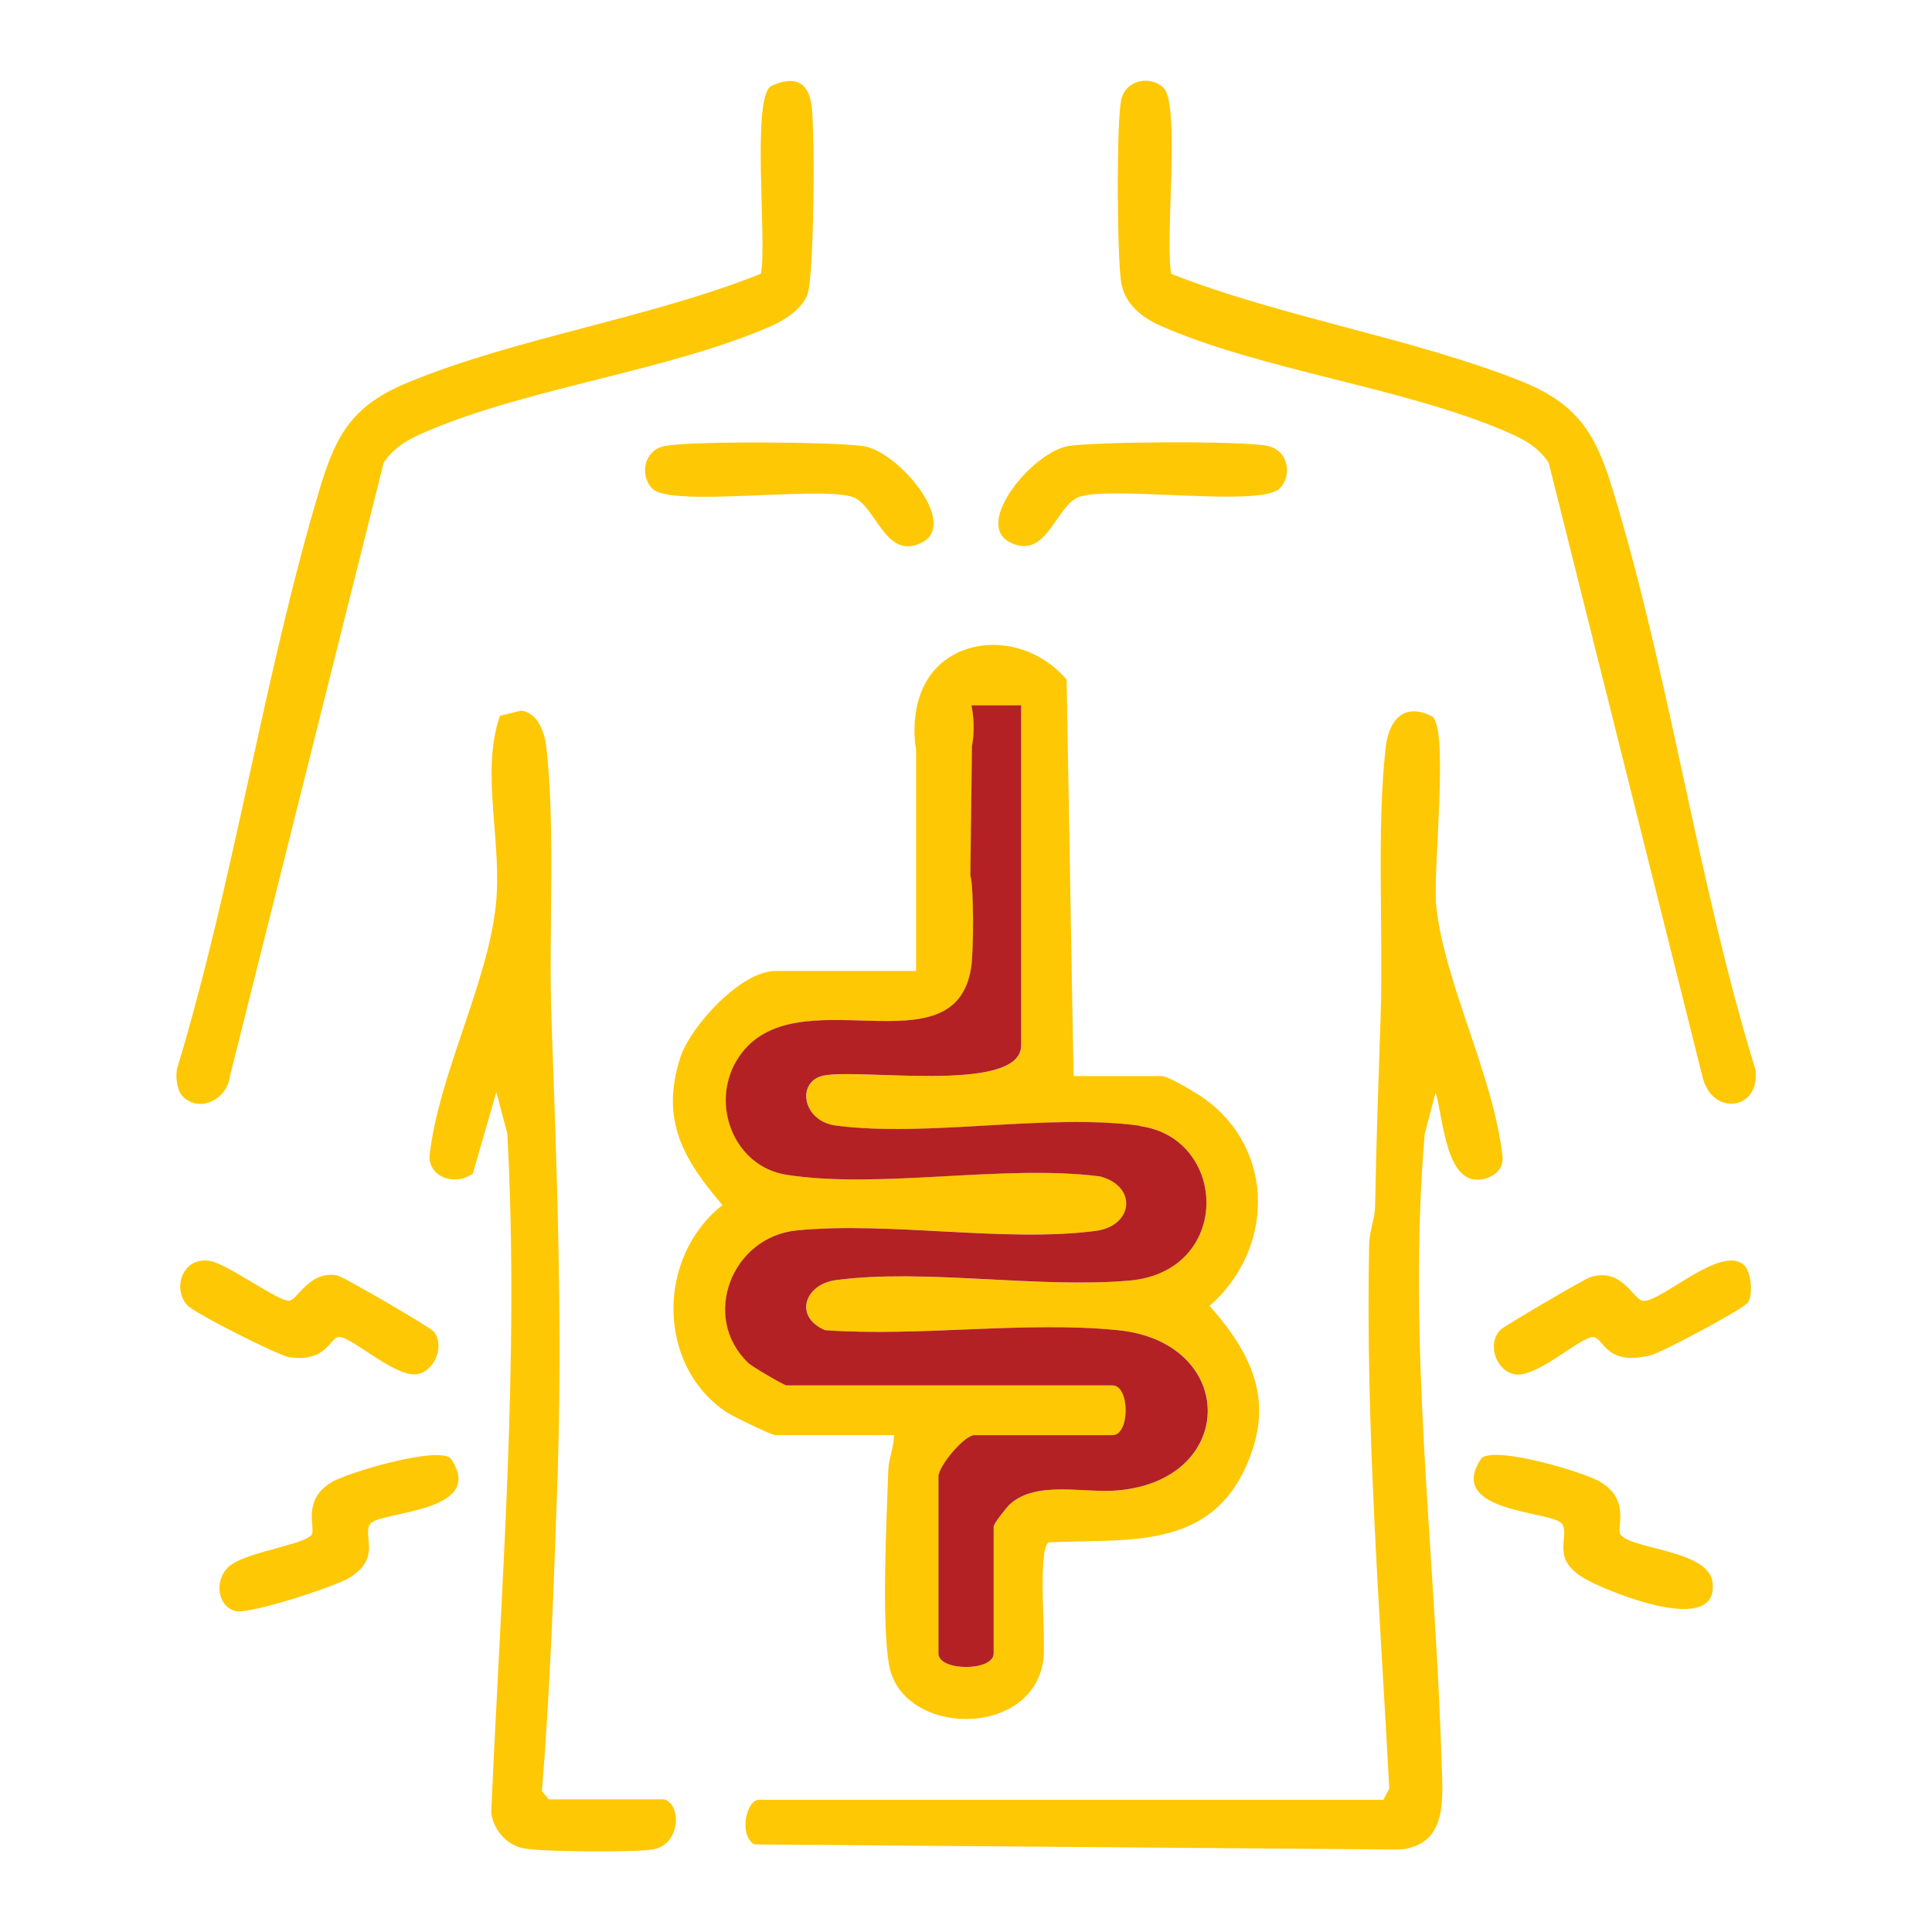 <svg viewBox="0 0 120 120" xmlns="http://www.w3.org/2000/svg" data-sanitized-data-name="Layer 2" data-name="Layer 2" id="Layer_2">
  <defs>
    <style>
      .cls-1 {
        fill: #b32124;
      }

      .cls-2 {
        fill: none;
      }

      .cls-3 {
        fill: #fec804;
      }
    </style>
  </defs>
  <g data-sanitized-data-name="Layer 1" data-name="Layer 1" id="Layer_1-2">
    <g>
      <rect height="120" width="120" class="cls-2"></rect>
      <g>
        <path d="M109.03,66.39c.35,2.6-2.7,2.96-3.28.51l-9.56-38.16c-.7-1.05-1.68-1.53-2.8-2-6.44-2.72-15-3.74-21.3-6.5-1.16-.51-2.24-1.37-2.45-2.69-.26-1.61-.3-9.78-.01-11.3.25-1.32,1.85-1.59,2.65-.78,1.04,1.04.06,9.58.47,11.54,6.86,2.7,14.89,3.96,21.67,6.64,3.49,1.39,4.65,3.18,5.71,6.64,3.57,11.64,5.29,24.4,8.89,36.11Z" class="cls-3"></path>
        <path d="M108.32,78.57c.44.39.58,1.79.26,2.32-.24.39-5.34,3.1-6,3.27-2.85.75-2.96-1.06-3.61-1.11-.75-.07-3.4,2.46-4.8,2.32-1.2-.12-1.87-1.87-.97-2.78.23-.23,5.25-3.17,5.58-3.27,2-.61,2.67,1.43,3.27,1.48,1.13.09,4.83-3.51,6.27-2.23Z" class="cls-3"></path>
        <path d="M106.36,98.24c.49,3.45-6.28.71-7.81-.12-2.35-1.29-1.01-2.62-1.52-3.46-.51-.83-7.33-.66-5.02-4.08.79-.81,6.46.87,7.44,1.49,1.83,1.13.93,2.86,1.2,3.24.66.93,5.42.95,5.71,2.93Z" class="cls-3"></path>
        <path d="M93.33,71.8c.05.73-.37,1.2-1.06,1.4-2.47.72-2.61-3.72-3.1-5.35l-.68,2.58c-1.1,12.98.65,25.85,1.04,38.77.07,2.39.49,5.38-2.58,5.68l-40.11-.32c-.98-.62-.46-2.77.29-2.77h38.79l.37-.7c-.6-11.29-1.48-22.49-1.25-33.81.01-.81.36-1.56.37-2.37.07-3.92.21-7.8.34-11.67.18-5.21-.26-11.82.32-16.84.2-1.71,1.16-2.78,2.87-1.91,1.09.7.03,9.73.27,11.83.54,4.84,3.55,10.48,4.11,15.49Z" class="cls-3"></path>
        <path d="M78.7,27.69c1.32.25,1.59,1.85.78,2.65-1.18,1.18-10.13-.16-12.38.5-1.52.44-2.05,4.01-4.36,2.85-2.33-1.17,1.46-5.65,3.63-5.99,1.77-.27,10.67-.33,12.33-.01Z" class="cls-3"></path>
        <path d="M75.13,81.11c2.81,3.18,4.12,6.2,2.1,10.31-2.41,4.9-7.49,4.14-12.1,4.38-.7.49-.16,5.94-.32,7.24-.59,4.97-8.84,4.87-9.6.32-.46-2.74-.14-8.96-.04-12.01.03-.77.35-1.45.36-2.21h-7.38c-.21,0-2.67-1.18-3.03-1.43-4.36-2.92-4.33-9.64-.25-12.86-2.43-2.86-3.85-5.25-2.63-9.12.64-2.01,3.8-5.42,5.91-5.42h8.75v-13.76c-.05-.19-.65-3.7,1.8-5.54,2.1-1.58,5.49-1.21,7.55,1.2l.43,24.63h5.49c.41,0,2.21,1.09,2.68,1.43,4.41,3.21,4.26,9.38.26,12.86ZM70.15,79.53c6.42-.57,6.13-8.85.64-9.6-5.74-.78-13.17.73-18.87-.01-1.99-.26-2.44-2.54-.95-3.05,1.86-.64,12.47,1.19,12.47-1.94v-21.11h-3.09c.21,1.1.13,1.99.03,2.53v.03s-.1,7.98-.1,7.98c.23.81.2,4.79.05,5.74-1.02,6.56-10.91.42-14.4,5.51-1.91,2.79-.39,6.85,2.94,7.36,5.77.89,13.49-.68,19.47.1,2.35.62,2.03,3.08-.25,3.38-5.6.73-12.8-.59-18.57-.03-4.05.39-6.01,5.37-3.04,8.23.25.25,2.24,1.4,2.38,1.4h20.25c1.09,0,1.09,3.09,0,3.09h-8.58c-.63,0-2.23,1.91-2.23,2.57v10.99c0,1.12,3.43,1.12,3.43,0v-7.89c0-.17.78-1.18,1.02-1.39,1.66-1.48,4.55-.66,6.7-.85,7.44-.66,7.44-9.2,0-9.95-5.74-.58-12.35.42-18.19,0-1.97-.84-1.27-2.85.67-3.11,5.47-.72,12.55.54,18.23.03Z" class="cls-3"></path>
        <path d="M70.79,69.94c5.49.74,5.77,9.02-.64,9.6-5.67.5-12.76-.76-18.23-.03-1.94.26-2.64,2.27-.67,3.11,5.84.42,12.45-.58,18.19,0,7.43.75,7.44,9.29,0,9.95-2.16.19-5.04-.63-6.7.85-.23.21-1.02,1.22-1.02,1.39v7.89c0,1.12-3.43,1.12-3.43,0v-10.99c0-.66,1.61-2.57,2.23-2.57h8.58c1.09,0,1.09-3.09,0-3.09h-20.25c-.14,0-2.12-1.15-2.38-1.4-2.97-2.86-1.01-7.84,3.04-8.23,5.77-.56,12.98.77,18.57.03,2.28-.3,2.61-2.75.25-3.38-5.98-.77-13.7.8-19.47-.1-3.33-.51-4.86-4.57-2.94-7.36,3.49-5.1,13.38,1.05,14.4-5.51.15-.95.18-4.93-.05-5.74l.1-7.98v-.03c.1-.54.19-1.43-.03-2.54h3.09v21.11c0,3.14-10.61,1.31-12.47,1.94-1.49.51-1.04,2.79.95,3.05,5.7.75,13.13-.77,18.87.01Z" class="cls-1"></path>
        <path d="M53.63,27.71c2.17.33,5.95,4.82,3.63,5.99-2.32,1.16-2.85-2.41-4.36-2.85-2.25-.66-11.19.68-12.38-.5-.81-.81-.54-2.4.78-2.65,1.66-.32,10.55-.26,12.32.01Z" class="cls-3"></path>
        <path d="M50.41,6.56c.21,1.57.17,10.68-.27,11.77-.36.88-1.38,1.54-2.21,1.91-6.35,2.78-14.86,3.79-21.3,6.5-1.12.47-2.1.95-2.8,2l-9.56,38.16c-.19,1.39-1.87,2.24-2.91,1.21-.37-.37-.46-1.19-.37-1.71,3.56-11.74,5.38-24.41,8.89-36.11,1.02-3.38,2.06-5.13,5.47-6.54,6.77-2.79,15.03-3.99,21.91-6.75.4-1.89-.6-10.85.62-11.65,1.37-.64,2.32-.37,2.53,1.21Z" class="cls-3"></path>
        <path d="M41.3,111.78c1.01.33.98,2.75-.69,3.08-1.05.21-7.11.17-8.16-.07-1.02-.23-1.8-1.16-1.94-2.18.61-14.08,1.76-28.08,1-42.2l-.68-2.58-1.46,5.06c-1.05.78-2.74.28-2.69-1.11.56-5,3.58-10.64,4.11-15.49.44-4-.97-8.22.26-11.83l1.31-.32c1.04.11,1.46,1.34,1.57,2.23.58,5.02.14,11.63.32,16.84.35,9.84.71,19.29.36,29.16-.22,6.3-.44,12.61-.95,18.89l.43.5h7.21Z" class="cls-3"></path>
        <path d="M28,90.59c2.31,3.42-4.51,3.25-5.02,4.08-.47.76.74,2.1-1.3,3.34-.92.55-6.24,2.3-7.08,2.05-1.12-.32-1.27-1.9-.44-2.71.97-.95,4.73-1.38,5.2-2.03.26-.38-.63-2.11,1.2-3.24.99-.61,6.65-2.29,7.44-1.49Z" class="cls-3"></path>
        <path d="M26.95,82.71c.71.92,0,2.54-1.11,2.65-1.39.14-4.05-2.38-4.8-2.32-.56.04-.74,1.59-3.06,1.26-.7-.1-5.97-2.77-6.37-3.25-.93-1.1-.23-3.01,1.42-2.73,1.12.18,4.25,2.53,4.93,2.47.52-.04,1.25-1.9,3-1.57.34.07,5.77,3.21,5.98,3.49Z" class="cls-3"></path>
      </g>
    </g>
  </g>
</svg>